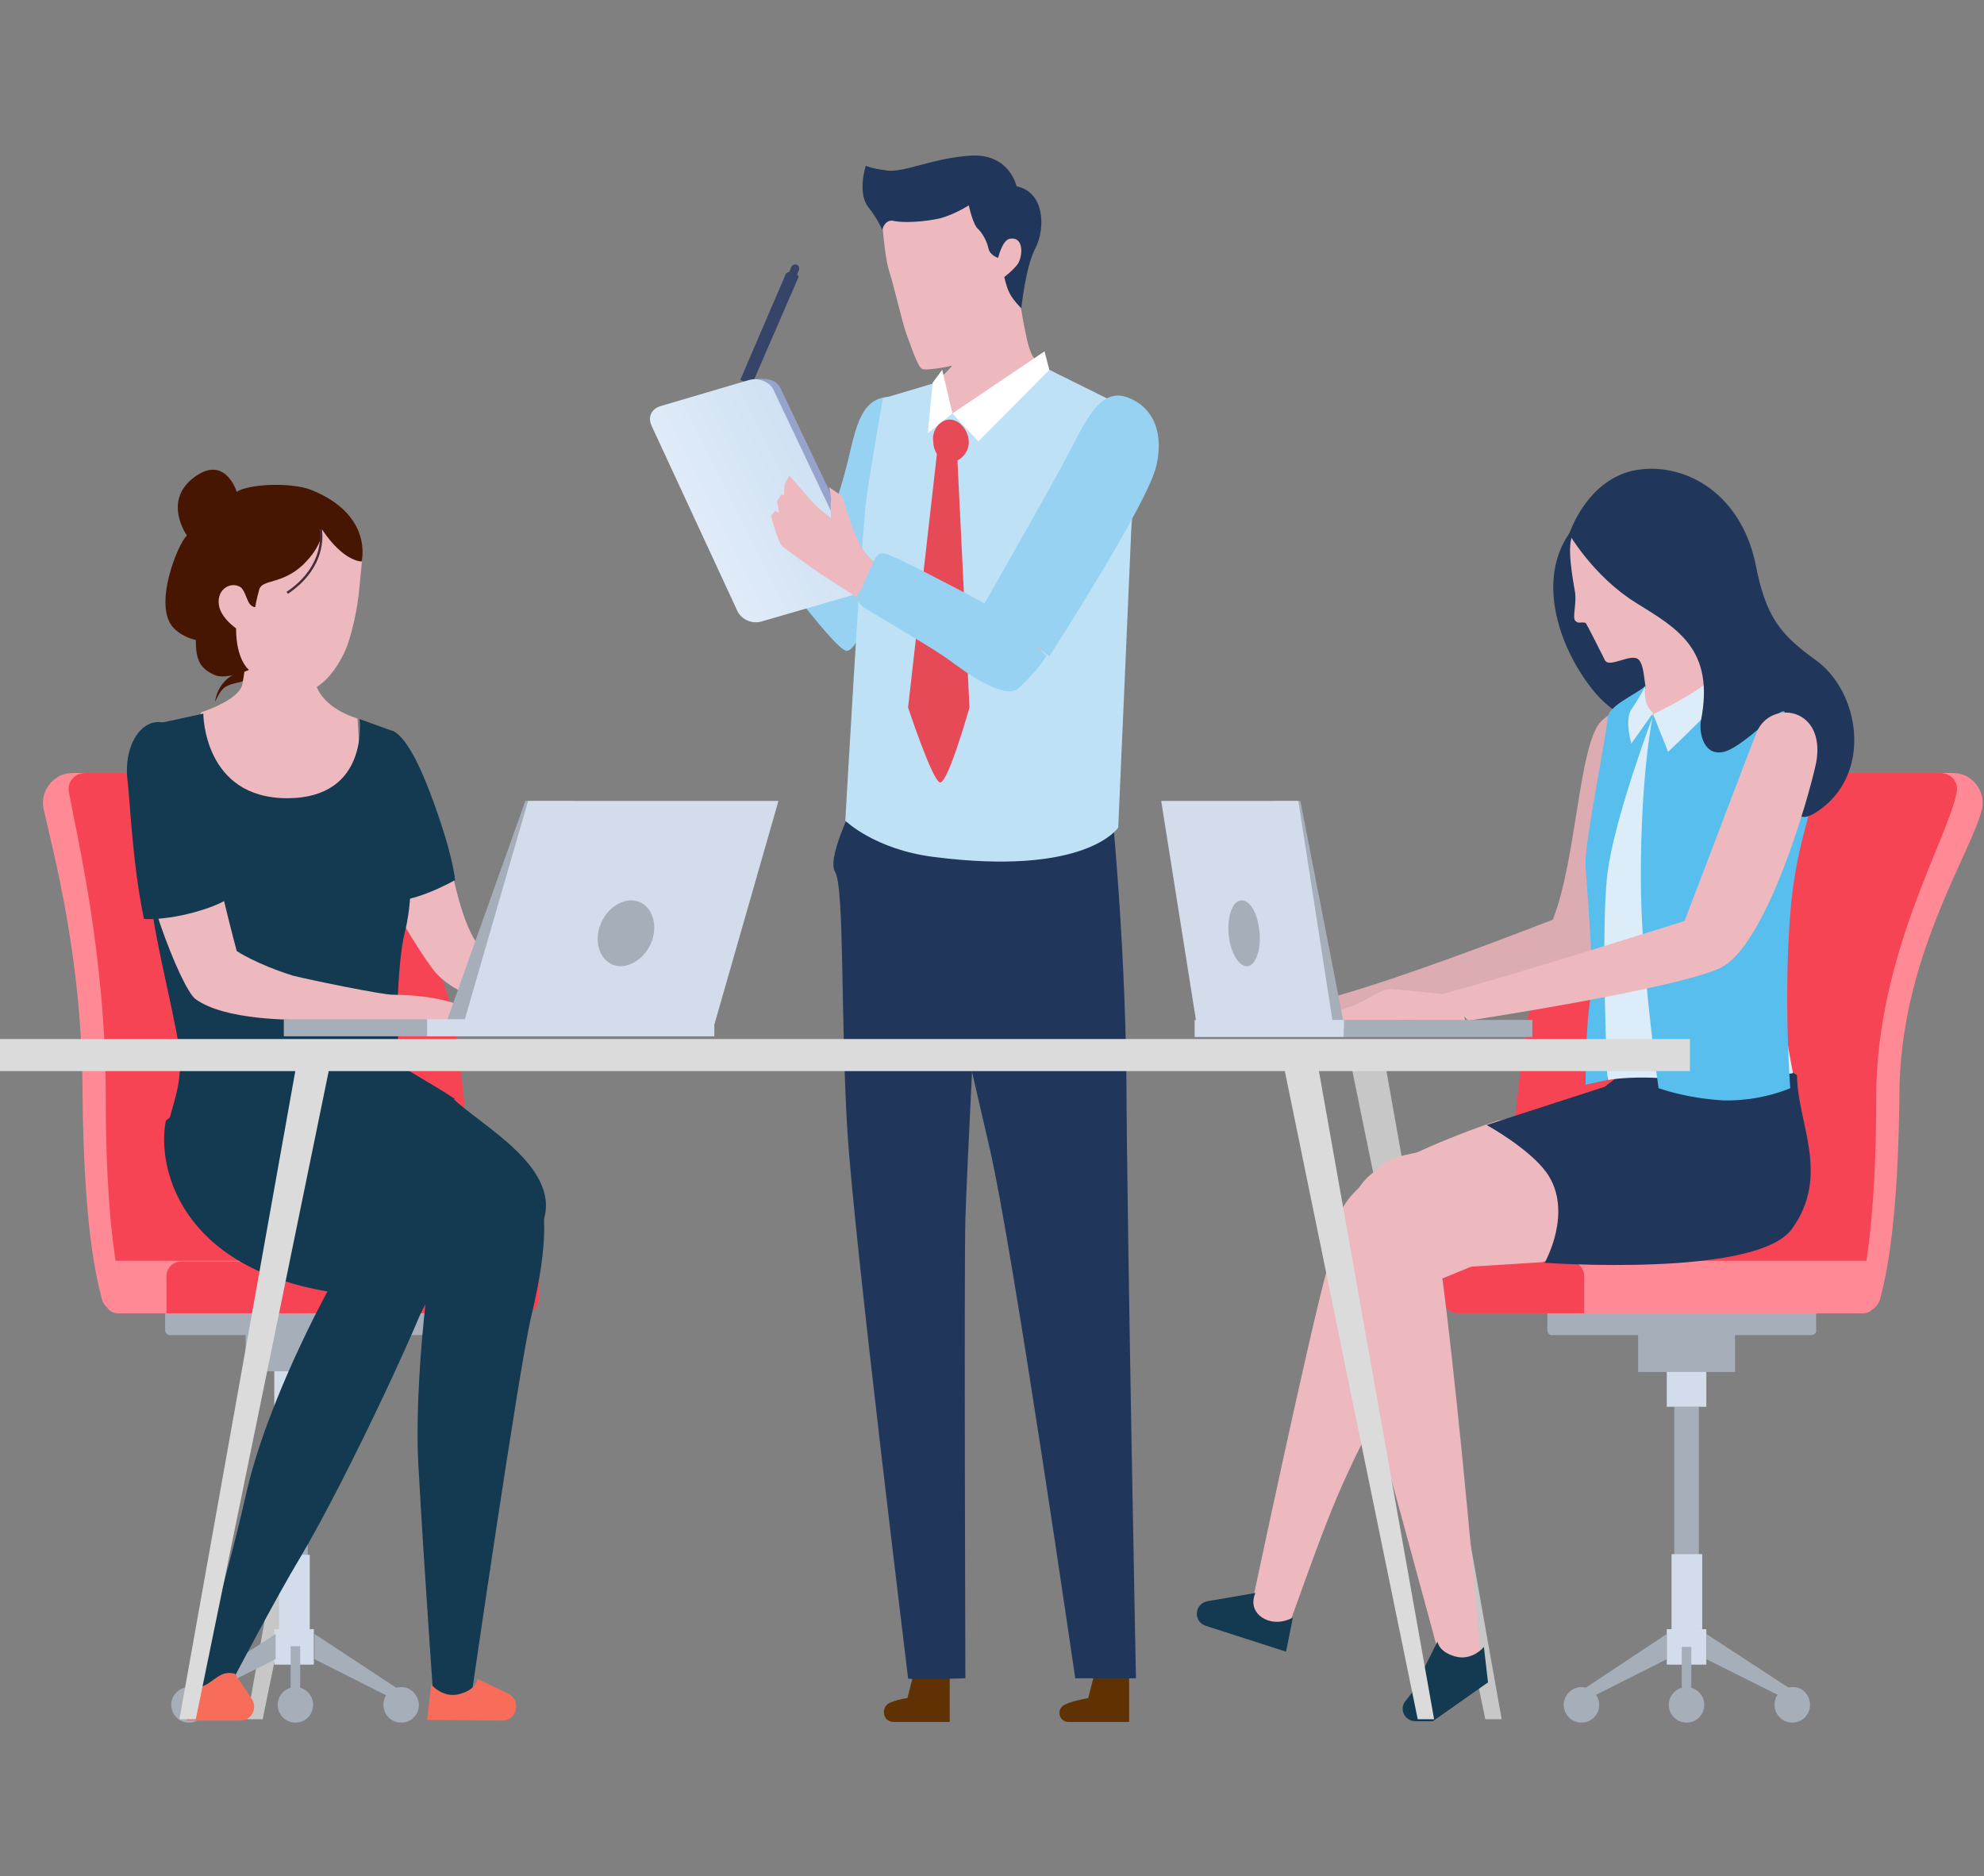 <?xml version="1.0" encoding="utf-8"?>
<!-- Generator: Adobe Illustrator 24.0.2, SVG Export Plug-In . SVG Version: 6.00 Build 0)  -->
<svg version="1.1" id="OBJECTS" xmlns="http://www.w3.org/2000/svg" xmlns:xlink="http://www.w3.org/1999/xlink" x="0px" y="0px"
	 viewBox="0 0 290.8 275" style="enable-background:new 0 0 290.8 275;" xml:space="preserve">
<rect x="0" y="0" width="290.8" height="275" fill="#808080" stroke="none"/>
<style type="text/css">
	.st0{fill:#C7C7C7;}
	.st1{fill:#471602;}
	.st2{fill:#A6AEBA;}
	.st3{fill:#D2DCEB;}
	.st4{fill:#FF8A95;}
	.st5{fill:#F74455;}
	.st6{fill:#EDB9BF;}
	.st7{fill:#133A50;}
	.st8{fill:#F76D59;}
	.st9{fill:none;stroke:#482C3B;stroke-width:0.348;stroke-miterlimit:10;}
	.st10{fill:#DDABB2;}
	.st11{fill:#FEC4AD;}
	.st12{fill:#20365B;}
	.st13{fill:#DCECF8;}
	.st14{fill:#57BEED;}
	.st15{fill:#364469;}
	.st16{fill:#98D2F2;}
	.st17{fill:#603102;}
	.st18{fill:#BFE1F6;}
	.st19{fill:none;stroke:#AEBFDE;stroke-width:0.348;stroke-miterlimit:10;}
	.st20{fill:#FFFFFF;}
	.st21{fill:#E64A57;}
	.st22{fill:#97A3CC;}
	.st23{fill:url(#XMLID_2_);}
	.st24{fill:#DBDBDB;}
</style>
<g>
	<polygon class="st0" points="36.2,252 38.5,252 58,156.9 53.2,156.9 	"/>
	<polygon class="st0" points="220.1,252 217.7,252 198.2,156.9 203.2,156.9 	"/>
</g>
<g>
	<path class="st1" d="M33,99.8c-0.8,0.8-1.3,1.9-1.5,3.1c0.4-0.8,0.8-1.7,1.5-2.2c1-0.6,2.2-0.6,3.3-1.1c1-0.6,1.4-1.7,1.8-2.6
		c-0.8,0.6-1.5,1.3-2.5,1.5C34.6,98.6,33.8,99,33,99.8z"/>
	<g>
		<g>
			<g>
				<rect x="41.5" y="206.2" class="st2" width="3.6" height="35.2"/>
				<rect x="40.2" y="201" class="st3" width="5.8" height="5.2"/>
				<rect x="40.9" y="227.9" class="st3" width="4.5" height="11"/>
				<rect x="40.2" y="238.8" class="st3" width="5.8" height="5.2"/>
				<rect x="36" y="191.3" class="st2" width="14.2" height="9.7"/>
				<path class="st2" d="M24.9,195.7h38c0.4,0,0.7-0.3,0.7-0.7v-5.7c0-0.4-0.3-0.7-0.7-0.7h-38c-0.4,0-0.7,0.3-0.7,0.7v5.7
					C24.2,195.3,24.5,195.7,24.9,195.7z"/>
				<polygon class="st2" points="29.2,248.8 40.4,243.2 40.4,239.5 27.7,247.8 				"/>
				<circle class="st2" cx="27.7" cy="249.9" r="2.6"/>
				<circle class="st2" cx="43.3" cy="249.9" r="2.6"/>
				<polygon class="st2" points="57.2,248.8 46.1,243.2 46.1,239.5 58.7,247.8 				"/>
				<path class="st2" d="M61.4,249.9c0,1.4-1.1,2.6-2.6,2.6c-1.4,0-2.6-1.1-2.6-2.6c0-1.5,1.1-2.6,2.6-2.6
					C60.1,247.2,61.4,248.5,61.4,249.9z"/>
				<rect x="42.6" y="241.3" class="st2" width="1.4" height="8.5"/>
			</g>
		</g>
		<path class="st4" d="M17.7,192.4c-1.3,0-2.5-0.8-2.8-2.1c-1-3.9-2.6-11.3-2.8-29.7c0-20.2-4.3-35.6-5.7-42
			C6,116.8,6.8,115,8.3,114l0,0c0.8-0.6,1.8-0.7,2.8-0.7h35.2c0,0,14.5,25.9,16.3,34.7c1.9,8.9,4.6,42.9,4.6,42.9L17.7,192.4z"/>
		<path class="st5" d="M18.8,192.5c0,0-3.3-6.4-3.3-31.7c0-20.9-4.2-38-5.4-44.7c-0.3-1.4,0.8-2.8,2.4-2.8h37.4
			c0,0,14.5,25.9,16.3,34.7c1.9,8.9,4.6,42.9,4.6,42.9L18.8,192.5z"/>
		<path class="st4" d="M17.2,192.5h35.6v-7.7H15.4v5.8C15.4,191.7,16.3,192.5,17.2,192.5z"/>
		<path class="st5" d="M24.2,192.5h52.6c1.3,0,2.2-1,2.2-2.2v-3.2c0-1.3-1-2.2-2.2-2.2H26.6c-1.3,0-2.2,1-2.2,2.2v5.4H24.2z"/>
	</g>
	<path class="st6" d="M29.5,104.4c0,0,5.4-1.7,6-4c0.4-1.9,1.1-7.9,1.1-7.9h9.5c0,0-0.4,5.3,0,7.1c0.8,4.3,6.3,5.7,6.3,5.7l0.8,13.4
		l-13.9,11.7l-13.5-13.5L29.5,104.4z"/>
	<path id="XMLID_98_" class="st6" d="M51.2,77.8c2.4,3.2,1.9,3.6,1.5,8.1c-0.3,3.8-1.3,7.4-1.9,9c-0.7,1.7-4,8.8-10,6.1
		c-3.3-1.4-7.1-5-8.2-7.4c-0.8-1.8-1.3-5-1.3-7.9c0-2.9-0.1-6.7,0-8.9C31.7,69.1,46.8,72,51.2,77.8z"/>
	<g>
		<path class="st7" d="M66.8,168.3c5.2-1.1,8.1,0.6,11.1,4.3c3.1,3.8,1.8,12.7,0,20.2c-1.8,7.4-9,57.1-9,57.1h-5.3
			c0,0-1.4-19.5-2.2-33.8c-1-14.3,2.2-34.7,2.2-34.7l-20.2-12.9C43.6,168.3,62.2,169.3,66.8,168.3z"/>
		<path class="st7" d="M66.5,161.1c3.9,3.8,15.6,9.9,13.2,17.7l-15.6,6.5c0,0-15.9-5.7-20.7-17S38.5,157,38.5,157l10.4-4.2
			L66.5,161.1z"/>
		<path class="st7" d="M55.3,171c2.9,2.1,10.6,5.4,9,14.3c-0.8,4.5-13.5,31.6-20.3,43c-3.5,5.8-9.9,18-9.9,18l-5.8,1.4
			c0,0,4.6-14.8,7.7-28.4C39,205.6,48,189.3,48,189.3s-6.7-4.5-11.7-6.7c-5-2.2-7.7-3.1-0.1-10.2C43.6,165.4,49.5,166.9,55.3,171z"
			/>
		<path class="st6" d="M66.5,128.9c0.8,3.5,1.8,6.8,3.1,8.9c1.3,2.2,26.9,11.6,26.9,11.6H81.6c0,0-14.2-1.8-18.2-7.4
			c-4-5.4-7.8-13.2-7.8-13.2h11L66.5,128.9L66.5,128.9z"/>
		<path class="st7" d="M57.5,107.1c2.6,1.1,5.2,7.8,7.1,13.5c1.9,5.7,2.1,8.4,2.1,8.4s-6.8,3.9-10.4,2.9c0,0-3.5-12.4-1.1-18.7
			C57.5,107.1,57.5,107.1,57.5,107.1z"/>
		<path class="st7" d="M44.3,161.5c7.5-0.3,14.9-0.4,22.4-0.4c-3.6-2.4-6.8-4-7.5-4.7c-1.5-1.5-1-15.3,0.1-19.6
			c1.1-4.3,1.1-9.3,0.3-11.4c-0.8-2.2-1.9-18.2-1.9-18.2l-5-1.8c0,0,1.5,11.6-10.6,11.6c-12.3,0-12.3-12.4-12.3-12.4l-7.8,1.7
			c0,0-0.6,15-0.3,22c0.3,6.8,3.5,18.7,4.5,24.9c0.7,4.9-0.6,7.8-1.5,11.3C30.5,161.9,37.3,161.2,44.3,161.5z"/>
		<path class="st8" d="M34.4,245.3c-1.7-0.3-2.2,0.3-3.8,1.4c-1.5,1-3.2,1-3.2,1v4.5h7.8c1.7,0,2.6-1.8,1.7-3.2L34.4,245.3z"/>
		<path class="st8" d="M70,246.1c0,0-0.1,1.5-2.6,2.2c-2.5,0.7-4.2-1.4-4.2-1.4l-0.6,5.2l11,0.1c2.2,0,2.8-2.9,1-3.9L70,246.1z"/>
	</g>
	<path class="st6" d="M70.4,148.3c-2.2-0.3-4.3-2.4-12.9-2.5c-1.5,0-11.8-2.1-14.6-2.8c-5.4-1.7-8.2-3.6-8.2-3.6s-3.2-11.8-4.3-19.2
		c-3.5-0.4-7-0.8-10.4-1.4c-0.1,9.3,6.5,25.9,8.6,27.6c4.3,3.2,14.3,3.1,16.8,3.1c5.6,0.1,29.5,0.7,29.5,0.7S76.5,149.1,70.4,148.3z
		"/>
	<path class="st7" d="M33,132c0,0-3.2-18.7-4-20.6c-4.7-10.2-11.3-4.7-10.3,3.1c0.4,3.3,0.7,12,2.4,20.2
		C24.8,134.9,30.3,133.5,33,132z"/>
	<g>
		<polygon class="st2" points="65.3,150.2 74.7,150.2 84.1,117.4 77,117.4 		"/>
		<polygon class="st3" points="67.9,150.2 104.7,150.2 114.1,117.4 77.4,117.4 		"/>
		<rect x="62.5" y="149.4" class="st3" width="42.2" height="2.5"/>
		<rect x="41.6" y="149.4" class="st2" width="21" height="2.5"/>
		<path class="st2" d="M88.1,135.3c-1.1,2.5-0.3,5.3,1.7,6.1c1.9,0.8,4.5-0.6,5.6-3.1c1.1-2.5,0.3-5.3-1.7-6.1
			C91.7,131.4,89.2,132.8,88.1,135.3z"/>
	</g>
	<path class="st7" d="M24.3,164.3C23,171,26.3,185.6,48,189.3l12.4,5c0,0,4.9-5.6,3.3-13.2c-1.5-7.7-10.3-10.6-16-19.8
		c0,0-9-3.8-14.8-1.8C27.1,161.6,24.3,164.3,24.3,164.3z"/>
	<path class="st1" d="M53,82.3c0,0-2.6,0.1-5.8-4.7c0,0,0.3,2.2-2.8,5.2c-3.1,2.9-6,2.1-6.4,3.6c-0.4,1.4-0.6,2.6-0.6,2.6
		s-0.6,0-1-0.8c-0.3-0.6-0.6-1.7-1.1-2.1c-1.4-1-3.9,0.3-3.1,3.1c0.6,1.7,2.4,2.9,2.4,2.9c0,4.7,1.9,6.1,1.9,6.1s-3.2,1.4-4.9,0.8
		c-2.4-1-2.9-2.4-2.9-5.2c0,0-1.8-0.3-3.2-1.7c-3.2-3.2,0.6-12.5,1.9-13.6c0,0-3.6-5,1-8.5s6.3,2.1,6.3,2.1
		c1.5-1.1,7.7-1.5,10.9-0.3C54.8,75.5,53,82.3,53,82.3z"/>
	<path class="st9" d="M47,77.6c0.3,1.8,0,6-4.9,9.3"/>
</g>
<g>
	<g>
		<g>
			<rect x="245.4" y="206.2" class="st2" width="3.6" height="35.2"/>
			<rect x="244.3" y="201" class="st3" width="5.8" height="5.2"/>
			<rect x="245" y="227.8" class="st3" width="4.5" height="11"/>
			<rect x="244.3" y="238.8" class="st3" width="5.8" height="5.2"/>
			<rect x="240.1" y="191.4" class="st2" width="14.2" height="9.7"/>
			<path class="st2" d="M265.5,195.7h-38c-0.4,0-0.7-0.3-0.7-0.7v-5.7c0-0.4,0.3-0.7,0.7-0.7h38c0.4,0,0.7,0.3,0.7,0.7v5.7
				C266.3,195.3,265.9,195.7,265.5,195.7z"/>
			<polygon class="st2" points="261.3,248.8 250.1,243.2 250.1,239.5 262.8,247.8 			"/>
			<path class="st2" d="M265.3,249.9c0,1.4-1.1,2.6-2.6,2.6c-1.4,0-2.6-1.1-2.6-2.6c0-1.5,1.1-2.6,2.6-2.6
				C264.2,247.2,265.3,248.5,265.3,249.9z"/>
			<circle class="st2" cx="247.2" cy="249.9" r="2.6"/>
			<polygon class="st2" points="233.2,248.8 244.3,243.2 244.3,239.5 231.8,247.8 			"/>
			<circle class="st2" cx="231.8" cy="249.9" r="2.6"/>
			<rect x="246.5" y="241.4" class="st2" width="1.4" height="8.5"/>
		</g>
	</g>
	<path class="st4" d="M272.8,192.4c1.3,0,2.5-0.8,2.8-2.1c1-3.9,2.6-11.3,2.8-29.7c0-20.2,10.6-35.6,12.1-42
		c0.4-1.8-0.4-3.6-1.9-4.6l0,0c-0.8-0.6-1.8-0.7-2.8-0.7H244c0,0-14.5,25.9-16.3,34.7c-1.8,8.8-4.6,42.9-4.6,42.9L272.8,192.4z"/>
	<path class="st5" d="M271.7,192.5c0,0,3.3-6.4,3.3-31.7c0-20.9,10.6-38,11.8-44.7c0.3-1.4-0.8-2.8-2.4-2.8h-43.9
		c0,0-14.5,25.9-16.3,34.7c-1.9,8.9-4.6,42.9-4.6,42.9L271.7,192.5z"/>
	<g>
		<path class="st4" d="M273.1,192.5h-47.1v-7.7h48.9v5.8C274.9,191.7,274.1,192.5,273.1,192.5z"/>
		<path class="st5" d="M232.2,192.5h-18.5c-1.3,0-2.2-1-2.2-2.2v-3.2c0-1.3,1-2.2,2.2-2.2H230c1.3,0,2.2,1,2.2,2.2L232.2,192.5
			L232.2,192.5z"/>
	</g>
</g>
<g>
	<path class="st10" d="M234.7,105.7c-3.3,3.3-3.6,20.3-7.1,29.1c0,0-23.4,9.2-34,11.8l3.8,3.9c0,0,31.6-7.7,35.6-10.3
		c6.1-4,9.7-20.6,10.3-28.8S238.3,102.2,234.7,105.7z"/>
	<path class="st11" d="M196.3,147.3l-2.6-0.6c0,0-5.3-0.6-7.1-0.7c-1.7-0.3-3.8,1.7-6.1,2.5c-2.4,0.7-4.6,2.2-4.6,2.2h1.8l3.8,0.6
		l3.5-0.6c0,0,4-0.4,6.4,0c2.4,0.4,5.8,0,5.8,0L196.3,147.3z"/>
</g>
<g>
	<path class="st6" d="M219.4,164.3c-7.2,2.4-16.1,6.3-18.8,8.6s-7.8,5.8-3.6,19.2c2.6,8.5,14.2,51.5,14.2,51.5l5.8-1
		c0,0-2.1-24.9-4.2-43.6c-1-9-1.4-11.6-1.4-11.6l7.8-3.2c9.9-4,6.5-21.2,6.5-21.2L219.4,164.3z"/>
	<path class="st6" d="M203.1,170.4c-2.6,2.4-4.5,1.7-8.4,15c-2.5,8.5-11.6,51.6-11.6,51.6l5.4,2.4c7.4-20.6,7.4-20.6,15.9-37.3
		c4.2-8.1,5.8-16.1,5.8-16.1l15.9-1c9.9-4,6.5-18.5,6.5-18.5S205.7,167.9,203.1,170.4z"/>
	<path class="st12" d="M263.4,157.6c0,7,5,14.6-0.8,22.6c-5.3,7.1-36.2,4.9-36.2,4.9s4.3-7.5,0.3-13.2c-2.6-3.6-8.8-7-8.8-7
		l17.3-5.6l13.9-10.7L263.4,157.6z"/>
	<path class="st12" d="M246,104.1c-1,3.2-7.5,3.1-12.4-2.8c-4.9-6-8.5-16-3.6-23.1c4.9-7.1,11.4,6.7,13.6,14.1
		C245.8,99.5,246,104.1,246,104.1z"/>
	<path class="st6" d="M230.7,78.1c-1.3,1.5,0,7.5,0.1,8.4c0.4,1.7-0.4,4,0.1,4.5s0.7,0.1,1.5,0.3c0.1,0,2.4,4.6,2.8,5.4
		c0.6,1.4,3.9-1.1,5,0c0.7,0.8,0.7,2.2,1,4l-1.9,7.9l15.9-3.1c0,0-4.6-7-5.8-10c-1.3-3.1,0.3-6.7-0.1-10.9
		c-0.4-4.3-2.2-9.7-8.4-10.3C235.7,73.7,232.2,76.2,230.7,78.1z"/>
	<path class="st13" d="M235.7,158.3c0,0,4-0.8,10.7,0c6.7,0.8,16.4-1,16.4-1s-4-20.7-3.8-30.1s1-19.5,1-19.5l-17.7-2.9
		c0,0-4.3,1.5-6.7,8.4C233.2,120,233.6,149.7,235.7,158.3z"/>
	<path class="st14" d="M241.2,100.5c-1.3,1.3-5.6,2.9-5.6,4.9c0,1.8-3.3,17.8-3.2,21.2c0.1,3.3,1.4,16,0.7,19.9
		c-0.7,3.9-0.7,12.5-0.7,12.5l3.2-0.7c0,0-1-22,0-30.2s6.7-23.2,6.7-23.2l-2.2-0.7L241.2,100.5z"/>
	<path class="st14" d="M247.6,104.8l-5.3-0.1c0,0-1.8,8.2-1.8,23.8c0,13.2,2.6,31,2.6,31s4,1.5,9.6,1.8c5.6,0.1,9.7-1.8,9.7-1.8
		s-1-12.9,0-25.5c1-12.7,4.3-15.5,3.6-23.8c-1.1-13.6-13.5-8.9-13.5-8.9L247.6,104.8z"/>
	<path class="st13" d="M242.3,104.7c0,0,8.5-4,9.9-6.7c0,0,1,2.2,0.7,3.3c-0.1,1.1-8.4,8.9-8.4,8.9L242.3,104.7z"/>
	<path class="st12" d="M249.3,105.7c2.1-10.6-3.5-13.6-9.6-17.4c-6.1-3.8-9.7-10-9.7-10s2.4-7.7,9.3-9.3c7-1.5,15.7,2.8,18,13.6
		c1.5,7.8,3.6,10.4,8.9,14.2c6.3,4.6,8.2,16.1,0.8,21.7c-6.8,5.2-2.9-7.1-5.4-14.1c-0.4-1.1-5.7,4.7-8.6,5.7
		C249.7,111.2,249,107.3,249.3,105.7z"/>
	<path class="st13" d="M241.2,100.5c0,0-0.6,2.6,1.1,4l-3.2,4.5c0,0-1-3.5,0-5C240.1,102.6,241.2,100.5,241.2,100.5z"/>
	<path class="st7" d="M210.7,240.6c0,0,0.1,1.5,2.6,2.2c2.5,0.7,4.2-1.4,4.2-1.4l0.6,5.2l-8.1,5.7h-2.5c-1.7,0-2.5-1.9-1.4-3.1
		l0.8-1L210.7,240.6z"/>
	<path class="st7" d="M184,233.5c0,0-1.1,2.2,1,3.6c2.2,1.4,4.5,0,4.5,0l-1,5l-11.8-3.8c-1.8-0.6-1.7-3.2,0.3-3.6L184,233.5z"/>
	<g>
		<path class="st6" d="M257.5,107.3c-1.8,4.5-7.2,18.9-10.6,27.7c0,0-24.9,7.9-35.5,10.7l3.8,3.9c0,0,30.3-4.6,36.9-7.7
			c6.7-3.1,12.9-24.5,14.1-30.1C267.7,103.6,259.5,102.5,257.5,107.3z"/>
		<path class="st6" d="M213.9,146.3l-2.6-0.6c0,0-5.3-0.6-7.1-0.7c-1.7-0.3-3.8,1.7-6.1,2.5c-2.4,0.7-4.6,2.2-4.6,2.2h1.8l3.8,0.6
			l3.5-0.6c0,0,4-0.4,6.4,0c2.4,0.4,5.8,0,5.8,0L213.9,146.3z"/>
	</g>
</g>
<g>
	<path class="st15" d="M115.2,40.1l-6.7,15.6l1.7,0.7l6.8-15.7c0.1-0.1,0-0.4-0.1-0.4c-0.4-0.1-0.7-0.3-1.1-0.4
		C115.5,39.8,115.4,40,115.2,40.1z"/>
	<path class="st15" d="M115.2,44l-1.1-0.4l1.9-4.5c0.1-0.3,0.6-0.4,0.8-0.3l0,0c0.3,0.1,0.4,0.6,0.3,0.8L115.2,44z"/>
</g>
<path class="st16" d="M133.1,77.3c0,0-6.7,18.2-9,18.1c-1.8,0-13.9-16.7-15.9-19.5c-1.9-2.9-5.7-9.6-5.7-9.6l4.9-1.5
	c0,0,8.5,10.3,10.7,12.1c2.2,1.8,3.1,2.5,3.1,2.5l2.5-7L133.1,77.3z"/>
<path class="st16" d="M129.3,58.3c-2.6,0.7-3.6,3.1-4.7,7.9c-1.1,4.9-2.8,9.6-2.8,9.6l8.8,4c0,0,1.5-8.8,2.2-14.2
	C133.3,60.1,131.7,57.6,129.3,58.3z"/>
<path class="st17" d="M165.5,246v6.4h-8.9c-1.4,0-1.8-1.9-0.6-2.5c0.8-0.4,1.9-0.7,3.5-1l0.8-3.1h5.2L165.5,246L165.5,246z"/>
<path class="st17" d="M139.2,246v6.4H131c-1.7,0-1.9-2.2-0.6-2.8c0.7-0.3,1.7-0.6,2.6-0.7l0.8-3.1h5.2v0.1H139.2z"/>
<path class="st12" d="M162.7,115.8c0,0,2.2,20.5,2.4,42.6c0.1,22,1.4,87.6,1.4,87.6h-8.9c0,0-9.2-63.3-12.5-77.5s-12-52.3-12-52.3
	L162.7,115.8z"/>
<path class="st6" d="M149.1,41.4c0,0,0.6,4.5,1.1,6.8c0.4,2.2,0.8,3.5,1.3,4.2c0.8,1.5,5.6,6.3,5.6,6.3s-14.8,7.8-19.1,7.8
	c-4.3,0-2.8-8.8-2.8-8.8s4.7-3.8,5.4-5.6c0.7-1.9,1.1-7.4,1.1-7.4L149.1,41.4z"/>
<path class="st12" d="M143.4,138.4c0,0-1.7,33.5-1.9,40.2s0,67.4,0,67.4s-8.4,0.3-8.4,0s-7.9-64-8.9-80.3c-1-16.3-0.4-35.6-1.8-37.9
	c-1.4-2.2,3.6-11.7,3.6-11.7l11.8,3.2L143.4,138.4z"/>
<path class="st18" d="M153.8,54.2l14.1,7c0,0-1.9,11.8-2.1,16.7s-1.9,43.4-1.9,43.4s-4.6,7.2-27.1,4.3c-8.6-1.1-12.9-5.3-12.9-5.3
	s2.4-42.5,3.1-47.3c0.7-4.9,2.4-14.6,2.4-14.6l7.4-2.2l2.9,4.5L153.8,54.2z"/>
<path class="st19" d="M135.7,118.1"/>
<path class="st19" d="M139.6,60.6"/>
<polygon class="st20" points="153.1,51.5 139.6,60.6 143.4,64.7 153.8,54.2 "/>
<polygon class="st20" points="139.6,60.6 136,63.5 136.7,56.1 138.1,54.2 "/>
<g>
	<path class="st21" d="M137.4,65.9l2.9,0.8l1.8,37c0,0-3.1,11-4.3,11c-1.1-0.1-4.7-11-4.7-11L137.4,65.9z"/>
	<path class="st21" d="M139.2,61.5c1.5,0,2.8,1.7,2.8,3.3s-1.3,2.9-2.6,2.9c-1.5,0-2.6-1.4-2.6-2.9
		C136.5,63.2,137.7,61.5,139.2,61.5z"/>
</g>
<g>
	<path id="XMLID_60_" class="st22" d="M125.4,87l-12.9,3.8c-1.4,0.4-2.9-0.3-3.5-1.5l-12.7-27c-0.6-1.3,0-2.5,1.4-2.9l12.8-3.8
		c2.4-0.3,3.5,0.3,4,1.5l12.7,26.7C127.9,85.1,127.6,85.9,125.4,87z"/>
	
		<linearGradient id="XMLID_2_" gradientUnits="userSpaceOnUse" x1="80.541" y1="602.345" x2="114.363" y2="601.989" gradientTransform="matrix(0.923 -0.32 0.451 0.927 -256.9 -451.37)">
		<stop  offset="0" style="stop-color:#EEF4FB"/>
		<stop  offset="0.311" style="stop-color:#E3EDF8"/>
		<stop  offset="1" style="stop-color:#CFE1F3"/>
	</linearGradient>
	<path id="XMLID_55_" class="st23" d="M124.7,87.3l-13.1,3.8c-1.4,0.4-2.9-0.3-3.5-1.5L95.5,62.4c-0.6-1.3,0-2.5,1.4-2.9l12.9-3.8
		c1.4-0.4,3.1,0.3,3.6,1.5l12.8,27C126.8,85.5,126.1,86.9,124.7,87.3z"/>
</g>
<g>
	<path class="st6" d="M162.3,80.1c0,0-12.1,20-13.6,20.7c-1.7,0.7-22.4-12.8-26.3-15.3c-3.9-2.5-7.2-5-7.7-5.4
		c-0.6-0.4-1.7-4.5-1.7-4.5l0.6-0.7l0.6,0.3l-0.3-1.7l0.6-1l0.4,0.1L115,71l0.7-1.3c0,0,2.1,2.4,3.3,3.8c1.3,1.4,2.8,2.4,2.8,2.4
		s-0.1-2.2,0-2.6c0.1-0.4-0.3-1.9-0.3-1.9l1.9,1.3c0,0,1.8,5.6,2.1,6c0.3,0.4,1.3,3.9,6.1,5.7c8.6,3.3,13.4,4.6,13.4,4.6
		c-0.3,0,7.8-14.9,7.8-14.9L162.3,80.1z"/>
	<path class="st16" d="M169.5,68.2c-1.1,5.4-15.7,28-15.7,28l-9.7-7.4c0,0,10.4-18.2,12.5-22.3c2.4-4.5,4.6-9.9,8.8-8.2
		C169.4,59.9,170.5,63.9,169.5,68.2z"/>
</g>
<path class="st6" d="M132,29.8c-1,1-2.8,2.8-2.6,3.9c0.1,1.1,0.4,4.5,1,6.3c0.6,1.8,1.7,6.7,2.4,8.8c0.8,2.1,1.7,5,2.4,5.3
	c0.7,0.3,6.4-0.7,7.4-1.5c1-0.8,6.8-7.1,5.6-11.7c0,0,1.5,0.1,2.4-4.5c0.3-1.3-4.6-4.6-5.4-5.7c-1.8-2.9-8.5-0.6-10.4-0.4
	C132.7,30.4,132,29.8,132,29.8z"/>
<path class="st12" d="M129.3,33.7c0,0,0.4-1.7,1.8-1.3c1.5,0.3,4.5,0.1,6.7-0.4c2.2-0.6,4.2-1.9,4.2-1.9s0.6,2.9,1.4,3.5
	c0.7,0.7,1.3,1.9,1.5,2.9c0.3,1,1.4,1.3,1.4,1.3s0.6-2.6,1.7-2.8c2.2-0.4,1.9,2.8,1.1,3.8c-0.8,1-1.9,1.8-1.9,1.8s0.3,1.4,0.7,2.2
	c0.4,1,1.8,2.4,1.8,2.4s0.6-6.1,2.1-8.9c1.4-2.8,1.4-8.1-2.8-9c0,0-1-4.7-6.5-4.5c-5.6,0.3-9.9,2.5-12.4,2.2
	c-2.4-0.3-3.2-0.7-3.2-0.7s-1.3,4,0.4,6.1C128.8,32.3,129.3,33.7,129.3,33.7z"/>
<g>
	<g>
		<polygon class="st2" points="197,150.2 191.8,150.2 186.7,117.4 190.6,117.4 		"/>
		<polygon class="st3" points="195.4,150.2 175.4,150.2 170.2,117.4 190.3,117.4 		"/>
		<rect x="175.1" y="149.5" class="st3" width="21.9" height="2.5"/>
		<rect x="197" y="149.5" class="st2" width="27.6" height="2.5"/>
		<path class="st2" d="M184.4,135.3c0.6,2.5,0.1,5.3-1,6.1s-2.5-0.6-3.1-3.1c-0.6-2.5-0.1-5.3,1-6.1
			C182.5,131.4,183.9,132.8,184.4,135.3z"/>
	</g>
</g>
<g>
	<rect x="-0.2" y="152.3" class="st24" width="247.9" height="4.7"/>
	<g>
		<polygon class="st24" points="26.3,252 28.7,252 48.2,156.9 43.3,156.9 		"/>
		<polygon class="st24" points="210.2,252 207.8,252 188.3,156.9 193.3,156.9 		"/>
	</g>
</g>
<path class="st16" d="M145,88.8c-5.8-3.1-12.9-6.8-14.8-7.5c-1.7-0.7-1.9,0.6-2.4,1.5s-1.3,3.3-1.8,3.9c-0.6,0.6-0.4,1.7,0.7,2.4
	s10.7,6.3,12.5,7.7c1.9,1.4,8.1,6.1,10.2,4s2.8-2.8,4-4.7L145,88.8z"/>
</svg>
